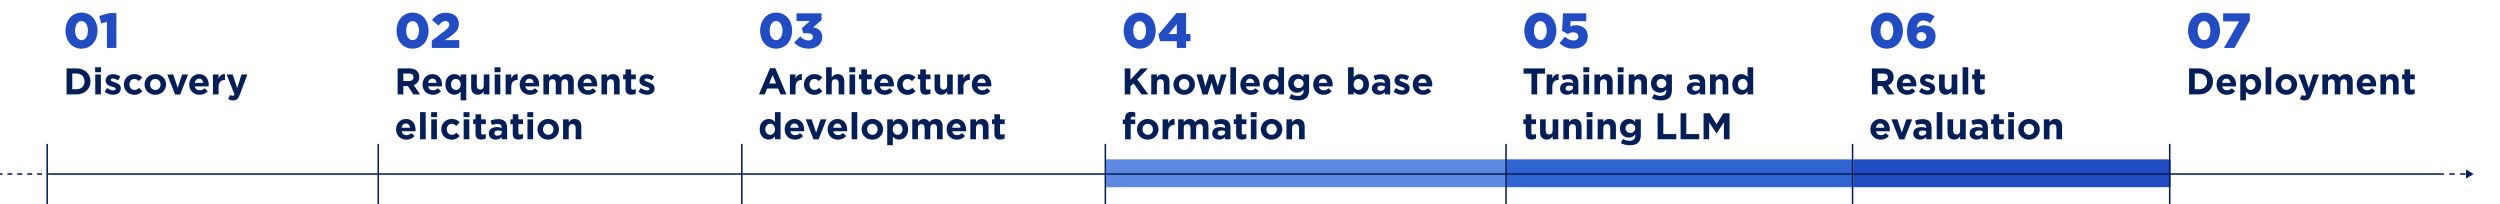 <svg width="1616" height="132" viewBox="0 0 1616 132" fill="none" xmlns="http://www.w3.org/2000/svg">
<rect x="715" y="103" width="259" height="18" fill="#5F8AE2"/>
<rect x="974" y="103" width="224" height="18" fill="#3165D1"/>
<rect x="1198" y="103" width="205" height="18" fill="#214CC2"/>
<path d="M266.648 31.448C260.28 31.448 256.312 26.2 256.312 19.864V19.8C256.312 13.464 260.344 8.152 266.712 8.152C273.08 8.152 277.048 13.4 277.048 19.736V19.8C277.048 26.136 273.048 31.448 266.648 31.448ZM266.712 25.944C269.208 25.944 270.808 23.416 270.808 19.864V19.8C270.808 16.216 269.144 13.624 266.648 13.624C264.184 13.624 262.552 16.152 262.552 19.736V19.8C262.552 23.384 264.216 25.944 266.712 25.944ZM279.118 31V26.328L287.503 19.928C289.583 18.296 290.415 17.24 290.415 15.896C290.415 14.456 289.423 13.592 287.887 13.592C286.383 13.592 285.199 14.488 283.439 16.504L279.247 13.016C281.647 9.912 284.047 8.216 288.367 8.216C293.263 8.216 296.623 11.128 296.623 15.352V15.416C296.623 19 294.767 20.856 291.439 23.256L287.599 25.944H296.847V31H279.118Z" fill="#214CC2"/>
<path d="M257.016 61V44.2H264.696C266.832 44.2 268.488 44.8 269.592 45.904C270.528 46.84 271.032 48.16 271.032 49.744V49.792C271.032 52.504 269.568 54.208 267.432 55L271.536 61H267.216L263.616 55.624H260.712V61H257.016ZM260.712 52.36H264.456C266.256 52.36 267.288 51.4 267.288 49.984V49.936C267.288 48.352 266.184 47.536 264.384 47.536H260.712V52.36ZM279.837 61.288C275.973 61.288 273.117 58.576 273.117 54.64V54.592C273.117 50.92 275.733 47.896 279.477 47.896C283.773 47.896 285.741 51.232 285.741 54.88C285.741 55.168 285.717 55.504 285.693 55.84H276.741C277.101 57.496 278.253 58.36 279.885 58.36C281.109 58.36 281.997 57.976 283.005 57.04L285.093 58.888C283.893 60.376 282.165 61.288 279.837 61.288ZM276.693 53.56H282.189C281.973 51.928 281.013 50.824 279.477 50.824C277.965 50.824 276.981 51.904 276.693 53.56ZM297.748 64.84V59.152C296.86 60.352 295.636 61.24 293.74 61.24C290.74 61.24 287.884 58.888 287.884 54.592V54.544C287.884 50.248 290.692 47.896 293.74 47.896C295.684 47.896 296.884 48.784 297.748 49.816V48.136H301.396V64.84H297.748ZM294.676 58.144C296.38 58.144 297.796 56.728 297.796 54.592V54.544C297.796 52.408 296.38 50.992 294.676 50.992C292.972 50.992 291.532 52.384 291.532 54.544V54.592C291.532 56.728 292.972 58.144 294.676 58.144ZM308.927 61.24C306.167 61.24 304.559 59.416 304.559 56.464V48.136H308.207V55.312C308.207 57.04 309.023 57.928 310.415 57.928C311.807 57.928 312.695 57.04 312.695 55.312V48.136H316.343V61H312.695V59.176C311.855 60.256 310.775 61.24 308.927 61.24ZM319.681 46.72V43.48H323.521V46.72H319.681ZM319.777 61V48.136H323.425V61H319.777ZM326.851 61V48.136H330.499V50.728C331.243 48.952 332.443 47.8 334.603 47.896V51.712H334.411C331.987 51.712 330.499 53.176 330.499 56.248V61H326.851ZM342.626 61.288C338.762 61.288 335.906 58.576 335.906 54.64V54.592C335.906 50.92 338.522 47.896 342.266 47.896C346.562 47.896 348.53 51.232 348.53 54.88C348.53 55.168 348.506 55.504 348.482 55.84H339.53C339.89 57.496 341.042 58.36 342.674 58.36C343.898 58.36 344.786 57.976 345.794 57.04L347.882 58.888C346.682 60.376 344.954 61.288 342.626 61.288ZM339.482 53.56H344.978C344.762 51.928 343.802 50.824 342.266 50.824C340.754 50.824 339.77 51.904 339.482 53.56ZM351.249 61V48.136H354.897V49.96C355.737 48.88 356.841 47.896 358.689 47.896C360.369 47.896 361.641 48.64 362.313 49.936C363.441 48.616 364.785 47.896 366.537 47.896C369.249 47.896 370.881 49.528 370.881 52.624V61H367.233V53.824C367.233 52.096 366.465 51.208 365.097 51.208C363.729 51.208 362.889 52.096 362.889 53.824V61H359.241V53.824C359.241 52.096 358.473 51.208 357.105 51.208C355.737 51.208 354.897 52.096 354.897 53.824V61H351.249ZM380.15 61.288C376.286 61.288 373.43 58.576 373.43 54.64V54.592C373.43 50.92 376.046 47.896 379.79 47.896C384.086 47.896 386.054 51.232 386.054 54.88C386.054 55.168 386.03 55.504 386.006 55.84H377.054C377.414 57.496 378.566 58.36 380.198 58.36C381.422 58.36 382.31 57.976 383.318 57.04L385.406 58.888C384.206 60.376 382.478 61.288 380.15 61.288ZM377.006 53.56H382.502C382.286 51.928 381.326 50.824 379.79 50.824C378.278 50.824 377.294 51.904 377.006 53.56ZM388.773 61V48.136H392.421V49.96C393.261 48.88 394.341 47.896 396.189 47.896C398.949 47.896 400.557 49.72 400.557 52.672V61H396.909V53.824C396.909 52.096 396.093 51.208 394.701 51.208C393.309 51.208 392.421 52.096 392.421 53.824V61H388.773ZM408.07 61.216C405.838 61.216 404.326 60.328 404.326 57.352V51.256H402.79V48.136H404.326V44.848H407.974V48.136H410.998V51.256H407.974V56.752C407.974 57.592 408.334 58 409.15 58C409.822 58 410.422 57.832 410.95 57.544V60.472C410.182 60.928 409.294 61.216 408.07 61.216ZM418.199 61.24C416.399 61.24 414.383 60.64 412.679 59.296L414.239 56.896C415.631 57.904 417.095 58.432 418.295 58.432C419.351 58.432 419.831 58.048 419.831 57.472V57.424C419.831 56.632 418.583 56.368 417.167 55.936C415.367 55.408 413.327 54.568 413.327 52.072V52.024C413.327 49.408 415.439 47.944 418.031 47.944C419.663 47.944 421.439 48.496 422.831 49.432L421.439 51.952C420.167 51.208 418.895 50.752 417.959 50.752C417.071 50.752 416.615 51.136 416.615 51.64V51.688C416.615 52.408 417.839 52.744 419.231 53.224C421.031 53.824 423.119 54.688 423.119 57.04V57.088C423.119 59.944 420.983 61.24 418.199 61.24ZM262.728 90.288C258.864 90.288 256.008 87.576 256.008 83.64V83.592C256.008 79.92 258.624 76.896 262.368 76.896C266.664 76.896 268.632 80.232 268.632 83.88C268.632 84.168 268.608 84.504 268.584 84.84H259.632C259.992 86.496 261.144 87.36 262.776 87.36C264 87.36 264.888 86.976 265.896 86.04L267.984 87.888C266.784 89.376 265.056 90.288 262.728 90.288ZM259.584 82.56H265.08C264.864 80.928 263.904 79.824 262.368 79.824C260.856 79.824 259.872 80.904 259.584 82.56ZM271.519 90V72.48H275.167V90H271.519ZM278.665 75.72V72.48H282.505V75.72H278.665ZM278.761 90V77.136H282.409V90H278.761ZM291.907 90.288C288.043 90.288 285.211 87.312 285.211 83.64V83.592C285.211 79.92 288.019 76.896 291.955 76.896C294.379 76.896 295.891 77.712 297.091 79.056L294.859 81.456C294.043 80.592 293.227 80.04 291.931 80.04C290.107 80.04 288.811 81.648 288.811 83.544V83.592C288.811 85.56 290.083 87.144 292.075 87.144C293.299 87.144 294.139 86.616 295.027 85.776L297.163 87.936C295.915 89.304 294.475 90.288 291.907 90.288ZM299.618 75.72V72.48H303.458V75.72H299.618ZM299.714 90V77.136H303.362V90H299.714ZM311.132 90.216C308.9 90.216 307.388 89.328 307.388 86.352V80.256H305.852V77.136H307.388V73.848H311.036V77.136H314.06V80.256H311.036V85.752C311.036 86.592 311.396 87 312.212 87C312.884 87 313.484 86.832 314.012 86.544V89.472C313.244 89.928 312.356 90.216 311.132 90.216ZM320.397 90.24C317.973 90.24 315.981 88.848 315.981 86.304V86.256C315.981 83.448 318.117 82.152 321.165 82.152C322.461 82.152 323.397 82.368 324.309 82.68V82.464C324.309 80.952 323.373 80.112 321.549 80.112C320.157 80.112 319.173 80.376 317.997 80.808L317.085 78.024C318.501 77.4 319.893 76.992 322.077 76.992C324.069 76.992 325.509 77.52 326.421 78.432C327.381 79.392 327.813 80.808 327.813 82.536V90H324.285V88.608C323.397 89.592 322.173 90.24 320.397 90.24ZM321.501 87.72C323.205 87.72 324.357 86.784 324.357 85.464V84.816C323.733 84.528 322.917 84.336 322.029 84.336C320.469 84.336 319.509 84.96 319.509 86.112V86.16C319.509 87.144 320.325 87.72 321.501 87.72ZM335.179 90.216C332.947 90.216 331.435 89.328 331.435 86.352V80.256H329.899V77.136H331.435V73.848H335.083V77.136H338.107V80.256H335.083V85.752C335.083 86.592 335.443 87 336.259 87C336.931 87 337.531 86.832 338.059 86.544V89.472C337.291 89.928 336.403 90.216 335.179 90.216ZM340.868 75.72V72.48H344.708V75.72H340.868ZM340.964 90V77.136H344.612V90H340.964ZM354.35 90.288C350.366 90.288 347.414 87.336 347.414 83.64V83.592C347.414 79.896 350.39 76.896 354.398 76.896C358.382 76.896 361.334 79.848 361.334 83.544V83.592C361.334 87.288 358.358 90.288 354.35 90.288ZM354.398 87.144C356.486 87.144 357.734 85.536 357.734 83.64V83.592C357.734 81.696 356.366 80.04 354.35 80.04C352.262 80.04 351.014 81.648 351.014 83.544V83.592C351.014 85.488 352.382 87.144 354.398 87.144ZM363.976 90V77.136H367.624V78.96C368.464 77.88 369.544 76.896 371.392 76.896C374.152 76.896 375.76 78.72 375.76 81.672V90H372.112V82.824C372.112 81.096 371.296 80.208 369.904 80.208C368.512 80.208 367.624 81.096 367.624 82.824V90H363.976Z" fill="#041F57"/>
<path d="M52.648 31.448C46.28 31.448 42.312 26.2 42.312 19.864V19.8C42.312 13.464 46.344 8.152 52.712 8.152C59.08 8.152 63.048 13.4 63.048 19.736V19.8C63.048 26.136 59.048 31.448 52.648 31.448ZM52.712 25.944C55.208 25.944 56.808 23.416 56.808 19.864V19.8C56.808 16.216 55.144 13.624 52.648 13.624C50.184 13.624 48.552 16.152 48.552 19.736V19.8C48.552 23.384 50.216 25.944 52.712 25.944ZM69.122 31V14.2L65.346 15.096L64.162 10.296L70.722 8.44H75.234V31H69.122Z" fill="#214CC2"/>
<path d="M43.016 61V44.2H49.568C54.848 44.2 58.496 47.824 58.496 52.552V52.6C58.496 57.328 54.848 61 49.568 61H43.016ZM49.568 47.536H46.712V57.664H49.568C52.592 57.664 54.632 55.624 54.632 52.648V52.6C54.632 49.624 52.592 47.536 49.568 47.536ZM61.477 46.72V43.48H65.317V46.72H61.477ZM61.573 61V48.136H65.221V61H61.573ZM73.16 61.24C71.36 61.24 69.344 60.64 67.64 59.296L69.2 56.896C70.592 57.904 72.056 58.432 73.256 58.432C74.312 58.432 74.792 58.048 74.792 57.472V57.424C74.792 56.632 73.544 56.368 72.128 55.936C70.328 55.408 68.288 54.568 68.288 52.072V52.024C68.288 49.408 70.4 47.944 72.992 47.944C74.624 47.944 76.4 48.496 77.792 49.432L76.4 51.952C75.128 51.208 73.856 50.752 72.92 50.752C72.032 50.752 71.576 51.136 71.576 51.64V51.688C71.576 52.408 72.8 52.744 74.192 53.224C75.992 53.824 78.08 54.688 78.08 57.04V57.088C78.08 59.944 75.944 61.24 73.16 61.24ZM86.766 61.288C82.903 61.288 80.07 58.312 80.07 54.64V54.592C80.07 50.92 82.879 47.896 86.814 47.896C89.239 47.896 90.751 48.712 91.951 50.056L89.719 52.456C88.903 51.592 88.087 51.04 86.79 51.04C84.966 51.04 83.671 52.648 83.671 54.544V54.592C83.671 56.56 84.942 58.144 86.934 58.144C88.159 58.144 88.999 57.616 89.886 56.776L92.022 58.936C90.775 60.304 89.335 61.288 86.766 61.288ZM100.366 61.288C96.382 61.288 93.43 58.336 93.43 54.64V54.592C93.43 50.896 96.406 47.896 100.414 47.896C104.398 47.896 107.35 50.848 107.35 54.544V54.592C107.35 58.288 104.374 61.288 100.366 61.288ZM100.414 58.144C102.502 58.144 103.75 56.536 103.75 54.64V54.592C103.75 52.696 102.382 51.04 100.366 51.04C98.278 51.04 97.03 52.648 97.03 54.544V54.592C97.03 56.488 98.398 58.144 100.414 58.144ZM113.177 61.096L108.113 48.136H111.977L114.857 56.752L117.761 48.136H121.553L116.489 61.096H113.177ZM129.025 61.288C125.161 61.288 122.305 58.576 122.305 54.64V54.592C122.305 50.92 124.921 47.896 128.665 47.896C132.961 47.896 134.929 51.232 134.929 54.88C134.929 55.168 134.905 55.504 134.881 55.84H125.929C126.289 57.496 127.441 58.36 129.073 58.36C130.297 58.36 131.185 57.976 132.193 57.04L134.281 58.888C133.081 60.376 131.353 61.288 129.025 61.288ZM125.881 53.56H131.377C131.161 51.928 130.201 50.824 128.665 50.824C127.153 50.824 126.169 51.904 125.881 53.56ZM137.648 61V48.136H141.296V50.728C142.04 48.952 143.24 47.8 145.4 47.896V51.712H145.208C142.784 51.712 141.296 53.176 141.296 56.248V61H137.648ZM153.319 56.896L156.127 48.136H159.919L154.975 61.312C153.991 63.928 152.935 64.912 150.751 64.912C149.431 64.912 148.447 64.576 147.511 64.024L148.735 61.384C149.215 61.672 149.815 61.888 150.295 61.888C150.919 61.888 151.255 61.696 151.567 61.048L146.527 48.136H150.391L153.319 56.896Z" fill="#041F57"/>
<path d="M736.648 31.448C730.28 31.448 726.312 26.2 726.312 19.864V19.8C726.312 13.464 730.344 8.152 736.712 8.152C743.08 8.152 747.048 13.4 747.048 19.736V19.8C747.048 26.136 743.048 31.448 736.648 31.448ZM736.712 25.944C739.208 25.944 740.808 23.416 740.808 19.864V19.8C740.808 16.216 739.144 13.624 736.648 13.624C734.184 13.624 732.552 16.152 732.552 19.736V19.8C732.552 23.384 734.216 25.944 736.712 25.944ZM760.695 31V26.648H749.815L748.823 22.264L760.439 8.44H766.679V22.008H769.527V26.648H766.679V31H760.695ZM755.319 22.04H760.695V15.576L755.319 22.04Z" fill="#214CC2"/>
<path d="M727.016 61V44.2H730.712V51.544L737.48 44.2H742.016L735.152 51.328L742.304 61H737.864L732.656 53.848L730.712 55.864V61H727.016ZM744.163 61V48.136H747.811V49.96C748.651 48.88 749.731 47.896 751.579 47.896C754.339 47.896 755.947 49.72 755.947 52.672V61H752.299V53.824C752.299 52.096 751.483 51.208 750.091 51.208C748.699 51.208 747.811 52.096 747.811 53.824V61H744.163ZM765.428 61.288C761.444 61.288 758.492 58.336 758.492 54.64V54.592C758.492 50.896 761.468 47.896 765.476 47.896C769.46 47.896 772.412 50.848 772.412 54.544V54.592C772.412 58.288 769.436 61.288 765.428 61.288ZM765.476 58.144C767.564 58.144 768.812 56.536 768.812 54.64V54.592C768.812 52.696 767.444 51.04 765.428 51.04C763.34 51.04 762.092 52.648 762.092 54.544V54.592C762.092 56.488 763.46 58.144 765.476 58.144ZM777.349 61.096L773.389 48.136H777.085L779.148 55.936L781.573 48.088H784.717L787.165 55.96L789.277 48.136H792.901L788.893 61.096H785.605L783.133 53.2L780.613 61.096H777.349ZM795.284 61V43.48H798.932V61H795.284ZM808.455 61.288C804.591 61.288 801.735 58.576 801.735 54.64V54.592C801.735 50.92 804.351 47.896 808.095 47.896C812.391 47.896 814.359 51.232 814.359 54.88C814.359 55.168 814.335 55.504 814.311 55.84H805.359C805.719 57.496 806.871 58.36 808.503 58.36C809.727 58.36 810.615 57.976 811.623 57.04L813.711 58.888C812.511 60.376 810.783 61.288 808.455 61.288ZM805.311 53.56H810.807C810.591 51.928 809.631 50.824 808.095 50.824C806.583 50.824 805.599 51.904 805.311 53.56ZM822.357 61.24C819.357 61.24 816.501 58.888 816.501 54.592V54.544C816.501 50.248 819.309 47.896 822.357 47.896C824.301 47.896 825.501 48.784 826.365 49.816V43.48H830.013V61H826.365V59.152C825.477 60.352 824.253 61.24 822.357 61.24ZM823.293 58.144C824.997 58.144 826.413 56.728 826.413 54.592V54.544C826.413 52.408 824.997 50.992 823.293 50.992C821.589 50.992 820.149 52.384 820.149 54.544V54.592C820.149 56.728 821.589 58.144 823.293 58.144ZM839.033 64.888C836.945 64.888 834.977 64.408 833.345 63.544L834.593 60.808C835.913 61.552 837.233 61.984 838.937 61.984C841.433 61.984 842.609 60.784 842.609 58.48V57.856C841.529 59.152 840.353 59.944 838.409 59.944C835.409 59.944 832.697 57.76 832.697 53.944V53.896C832.697 50.056 835.457 47.896 838.409 47.896C840.401 47.896 841.577 48.736 842.561 49.816V48.136H846.209V58.096C846.209 60.4 845.657 62.08 844.577 63.16C843.377 64.36 841.529 64.888 839.033 64.888ZM839.465 56.92C841.241 56.92 842.609 55.696 842.609 53.944V53.896C842.609 52.144 841.241 50.92 839.465 50.92C837.689 50.92 836.345 52.144 836.345 53.896V53.944C836.345 55.72 837.689 56.92 839.465 56.92ZM855.564 61.288C851.7 61.288 848.844 58.576 848.844 54.64V54.592C848.844 50.92 851.46 47.896 855.204 47.896C859.5 47.896 861.468 51.232 861.468 54.88C861.468 55.168 861.444 55.504 861.42 55.84H852.468C852.828 57.496 853.98 58.36 855.612 58.36C856.836 58.36 857.724 57.976 858.732 57.04L860.82 58.888C859.62 60.376 857.892 61.288 855.564 61.288ZM852.42 53.56H857.916C857.7 51.928 856.74 50.824 855.204 50.824C853.692 50.824 852.708 51.904 852.42 53.56ZM879.038 61.24C877.094 61.24 875.894 60.352 875.03 59.32V61H871.382V43.48H875.03V49.984C875.918 48.784 877.142 47.896 879.038 47.896C882.038 47.896 884.894 50.248 884.894 54.544V54.592C884.894 58.888 882.086 61.24 879.038 61.24ZM878.102 58.144C879.806 58.144 881.246 56.752 881.246 54.592V54.544C881.246 52.408 879.806 50.992 878.102 50.992C876.398 50.992 874.982 52.408 874.982 54.544V54.592C874.982 56.728 876.398 58.144 878.102 58.144ZM891.225 61.24C888.801 61.24 886.809 59.848 886.809 57.304V57.256C886.809 54.448 888.945 53.152 891.993 53.152C893.289 53.152 894.225 53.368 895.137 53.68V53.464C895.137 51.952 894.201 51.112 892.377 51.112C890.985 51.112 890.001 51.376 888.825 51.808L887.913 49.024C889.329 48.4 890.721 47.992 892.905 47.992C894.897 47.992 896.337 48.52 897.249 49.432C898.209 50.392 898.641 51.808 898.641 53.536V61H895.113V59.608C894.225 60.592 893.001 61.24 891.225 61.24ZM892.329 58.72C894.033 58.72 895.185 57.784 895.185 56.464V55.816C894.561 55.528 893.745 55.336 892.857 55.336C891.297 55.336 890.337 55.96 890.337 57.112V57.16C890.337 58.144 891.153 58.72 892.329 58.72ZM906.292 61.24C904.492 61.24 902.476 60.64 900.772 59.296L902.332 56.896C903.724 57.904 905.188 58.432 906.388 58.432C907.444 58.432 907.924 58.048 907.924 57.472V57.424C907.924 56.632 906.676 56.368 905.26 55.936C903.46 55.408 901.42 54.568 901.42 52.072V52.024C901.42 49.408 903.532 47.944 906.124 47.944C907.756 47.944 909.532 48.496 910.924 49.432L909.532 51.952C908.26 51.208 906.988 50.752 906.052 50.752C905.164 50.752 904.708 51.136 904.708 51.64V51.688C904.708 52.408 905.932 52.744 907.324 53.224C909.124 53.824 911.212 54.688 911.212 57.04V57.088C911.212 59.944 909.076 61.24 906.292 61.24ZM919.923 61.288C916.059 61.288 913.203 58.576 913.203 54.64V54.592C913.203 50.92 915.819 47.896 919.563 47.896C923.859 47.896 925.827 51.232 925.827 54.88C925.827 55.168 925.803 55.504 925.779 55.84H916.827C917.187 57.496 918.339 58.36 919.971 58.36C921.195 58.36 922.083 57.976 923.091 57.04L925.179 58.888C923.979 60.376 922.251 61.288 919.923 61.288ZM916.779 53.56H922.275C922.059 51.928 921.099 50.824 919.563 50.824C918.051 50.824 917.067 51.904 916.779 53.56ZM727.256 90V80.256H725.744V77.256H727.256V76.44C727.256 75.024 727.616 73.992 728.288 73.32C728.96 72.648 729.944 72.312 731.24 72.312C732.392 72.312 733.16 72.456 733.832 72.672V75.696C733.304 75.504 732.8 75.384 732.176 75.384C731.336 75.384 730.856 75.816 730.856 76.776V77.28H733.808V80.256H730.904V90H727.256ZM741.874 90.288C737.89 90.288 734.938 87.336 734.938 83.64V83.592C734.938 79.896 737.914 76.896 741.922 76.896C745.906 76.896 748.858 79.848 748.858 83.544V83.592C748.858 87.288 745.882 90.288 741.874 90.288ZM741.922 87.144C744.01 87.144 745.258 85.536 745.258 83.64V83.592C745.258 81.696 743.89 80.04 741.874 80.04C739.786 80.04 738.538 81.648 738.538 83.544V83.592C738.538 85.488 739.906 87.144 741.922 87.144ZM751.499 90V77.136H755.147V79.728C755.891 77.952 757.091 76.8 759.251 76.896V80.712H759.059C756.635 80.712 755.147 82.176 755.147 85.248V90H751.499ZM761.53 90V77.136H765.178V78.96C766.018 77.88 767.122 76.896 768.97 76.896C770.65 76.896 771.922 77.64 772.594 78.936C773.722 77.616 775.066 76.896 776.818 76.896C779.53 76.896 781.162 78.528 781.162 81.624V90H777.514V82.824C777.514 81.096 776.746 80.208 775.378 80.208C774.01 80.208 773.17 81.096 773.17 82.824V90H769.522V82.824C769.522 81.096 768.754 80.208 767.386 80.208C766.018 80.208 765.178 81.096 765.178 82.824V90H761.53ZM787.983 90.24C785.559 90.24 783.567 88.848 783.567 86.304V86.256C783.567 83.448 785.703 82.152 788.751 82.152C790.047 82.152 790.983 82.368 791.895 82.68V82.464C791.895 80.952 790.959 80.112 789.135 80.112C787.743 80.112 786.759 80.376 785.583 80.808L784.671 78.024C786.087 77.4 787.479 76.992 789.663 76.992C791.655 76.992 793.095 77.52 794.007 78.432C794.967 79.392 795.399 80.808 795.399 82.536V90H791.871V88.608C790.983 89.592 789.759 90.24 787.983 90.24ZM789.087 87.72C790.791 87.72 791.943 86.784 791.943 85.464V84.816C791.319 84.528 790.503 84.336 789.615 84.336C788.055 84.336 787.095 84.96 787.095 86.112V86.16C787.095 87.144 787.911 87.72 789.087 87.72ZM802.765 90.216C800.533 90.216 799.021 89.328 799.021 86.352V80.256H797.485V77.136H799.021V73.848H802.669V77.136H805.693V80.256H802.669V85.752C802.669 86.592 803.029 87 803.845 87C804.517 87 805.117 86.832 805.645 86.544V89.472C804.877 89.928 803.989 90.216 802.765 90.216ZM808.454 75.72V72.48H812.294V75.72H808.454ZM808.55 90V77.136H812.198V90H808.55ZM821.936 90.288C817.952 90.288 815 87.336 815 83.64V83.592C815 79.896 817.976 76.896 821.984 76.896C825.968 76.896 828.92 79.848 828.92 83.544V83.592C828.92 87.288 825.944 90.288 821.936 90.288ZM821.984 87.144C824.072 87.144 825.32 85.536 825.32 83.64V83.592C825.32 81.696 823.952 80.04 821.936 80.04C819.848 80.04 818.6 81.648 818.6 83.544V83.592C818.6 85.488 819.968 87.144 821.984 87.144ZM831.562 90V77.136H835.21V78.96C836.05 77.88 837.13 76.896 838.978 76.896C841.738 76.896 843.346 78.72 843.346 81.672V90H839.698V82.824C839.698 81.096 838.882 80.208 837.49 80.208C836.098 80.208 835.21 81.096 835.21 82.824V90H831.562Z" fill="#041F57"/>
<path d="M995.648 31.448C989.28 31.448 985.312 26.2 985.312 19.864V19.8C985.312 13.464 989.344 8.152 995.712 8.152C1002.08 8.152 1006.05 13.4 1006.05 19.736V19.8C1006.05 26.136 1002.05 31.448 995.648 31.448ZM995.712 25.944C998.208 25.944 999.808 23.416 999.808 19.864V19.8C999.808 16.216 998.144 13.624 995.648 13.624C993.184 13.624 991.552 16.152 991.552 19.736V19.8C991.552 23.384 993.216 25.944 995.712 25.944ZM1017.07 31.448C1013.1 31.448 1010.35 30.072 1008.02 27.896L1011.57 23.736C1013.36 25.272 1015.09 26.168 1017.01 26.168C1019.06 26.168 1020.27 25.144 1020.27 23.544V23.48C1020.27 21.848 1018.93 20.888 1016.98 20.888C1015.6 20.888 1014.45 21.368 1013.39 22.008L1009.71 19.928L1010.35 8.6H1025.33V13.72H1015.25L1015.06 17.112C1016.08 16.632 1017.14 16.312 1018.64 16.312C1022.67 16.312 1026.32 18.552 1026.32 23.416V23.48C1026.32 28.44 1022.51 31.448 1017.07 31.448Z" fill="#214CC2"/>
<path d="M989.928 61V47.608H984.816V44.2H998.736V47.608H993.624V61H989.928ZM999.765 61V48.136H1003.41V50.728C1004.16 48.952 1005.36 47.8 1007.52 47.896V51.712H1007.32C1004.9 51.712 1003.41 53.176 1003.41 56.248V61H999.765ZM1012.83 61.24C1010.41 61.24 1008.42 59.848 1008.42 57.304V57.256C1008.42 54.448 1010.55 53.152 1013.6 53.152C1014.9 53.152 1015.83 53.368 1016.75 53.68V53.464C1016.75 51.952 1015.81 51.112 1013.99 51.112C1012.59 51.112 1011.61 51.376 1010.43 51.808L1009.52 49.024C1010.94 48.4 1012.33 47.992 1014.51 47.992C1016.51 47.992 1017.95 48.52 1018.86 49.432C1019.82 50.392 1020.25 51.808 1020.25 53.536V61H1016.72V59.608C1015.83 60.592 1014.61 61.24 1012.83 61.24ZM1013.94 58.72C1015.64 58.72 1016.79 57.784 1016.79 56.464V55.816C1016.17 55.528 1015.35 55.336 1014.47 55.336C1012.91 55.336 1011.95 55.96 1011.95 57.112V57.16C1011.95 58.144 1012.76 58.72 1013.94 58.72ZM1023.46 46.72V43.48H1027.3V46.72H1023.46ZM1023.56 61V48.136H1027.21V61H1023.56ZM1030.63 61V48.136H1034.28V49.96C1035.12 48.88 1036.2 47.896 1038.05 47.896C1040.81 47.896 1042.42 49.72 1042.42 52.672V61H1038.77V53.824C1038.77 52.096 1037.95 51.208 1036.56 51.208C1035.17 51.208 1034.28 52.096 1034.28 53.824V61H1030.63ZM1045.66 46.72V43.48H1049.5V46.72H1045.66ZM1045.75 61V48.136H1049.4V61H1045.75ZM1052.83 61V48.136H1056.48V49.96C1057.32 48.88 1058.4 47.896 1060.24 47.896C1063 47.896 1064.61 49.72 1064.61 52.672V61H1060.96V53.824C1060.96 52.096 1060.15 51.208 1058.76 51.208C1057.36 51.208 1056.48 52.096 1056.48 53.824V61H1052.83ZM1073.54 64.888C1071.45 64.888 1069.48 64.408 1067.85 63.544L1069.1 60.808C1070.42 61.552 1071.74 61.984 1073.44 61.984C1075.94 61.984 1077.12 60.784 1077.12 58.48V57.856C1076.04 59.152 1074.86 59.944 1072.92 59.944C1069.92 59.944 1067.2 57.76 1067.2 53.944V53.896C1067.2 50.056 1069.96 47.896 1072.92 47.896C1074.91 47.896 1076.08 48.736 1077.07 49.816V48.136H1080.72V58.096C1080.72 60.4 1080.16 62.08 1079.08 63.16C1077.88 64.36 1076.04 64.888 1073.54 64.888ZM1073.97 56.92C1075.75 56.92 1077.12 55.696 1077.12 53.944V53.896C1077.12 52.144 1075.75 50.92 1073.97 50.92C1072.2 50.92 1070.85 52.144 1070.85 53.896V53.944C1070.85 55.72 1072.2 56.92 1073.97 56.92ZM1094.82 61.24C1092.4 61.24 1090.4 59.848 1090.4 57.304V57.256C1090.4 54.448 1092.54 53.152 1095.59 53.152C1096.88 53.152 1097.82 53.368 1098.73 53.68V53.464C1098.73 51.952 1097.8 51.112 1095.97 51.112C1094.58 51.112 1093.6 51.376 1092.42 51.808L1091.51 49.024C1092.92 48.4 1094.32 47.992 1096.5 47.992C1098.49 47.992 1099.93 48.52 1100.84 49.432C1101.8 50.392 1102.24 51.808 1102.24 53.536V61H1098.71V59.608C1097.82 60.592 1096.6 61.24 1094.82 61.24ZM1095.92 58.72C1097.63 58.72 1098.78 57.784 1098.78 56.464V55.816C1098.16 55.528 1097.34 55.336 1096.45 55.336C1094.89 55.336 1093.93 55.96 1093.93 57.112V57.16C1093.93 58.144 1094.75 58.72 1095.92 58.72ZM1105.37 61V48.136H1109.02V49.96C1109.86 48.88 1110.94 47.896 1112.79 47.896C1115.55 47.896 1117.16 49.72 1117.16 52.672V61H1113.51V53.824C1113.51 52.096 1112.69 51.208 1111.3 51.208C1109.91 51.208 1109.02 52.096 1109.02 53.824V61H1105.37ZM1125.61 61.24C1122.61 61.24 1119.75 58.888 1119.75 54.592V54.544C1119.75 50.248 1122.56 47.896 1125.61 47.896C1127.55 47.896 1128.75 48.784 1129.62 49.816V43.48H1133.26V61H1129.62V59.152C1128.73 60.352 1127.5 61.24 1125.61 61.24ZM1126.54 58.144C1128.25 58.144 1129.66 56.728 1129.66 54.592V54.544C1129.66 52.408 1128.25 50.992 1126.54 50.992C1124.84 50.992 1123.4 52.384 1123.4 54.544V54.592C1123.4 56.728 1124.84 58.144 1126.54 58.144ZM989.976 90.216C987.744 90.216 986.232 89.328 986.232 86.352V80.256H984.696V77.136H986.232V73.848H989.88V77.136H992.904V80.256H989.88V85.752C989.88 86.592 990.24 87 991.056 87C991.728 87 992.328 86.832 992.856 86.544V89.472C992.088 89.928 991.2 90.216 989.976 90.216ZM999.865 90.24C997.105 90.24 995.497 88.416 995.497 85.464V77.136H999.145V84.312C999.145 86.04 999.961 86.928 1001.35 86.928C1002.74 86.928 1003.63 86.04 1003.63 84.312V77.136H1007.28V90H1003.63V88.176C1002.79 89.256 1001.71 90.24 999.865 90.24ZM1010.55 90V77.136H1014.19V78.96C1015.03 77.88 1016.11 76.896 1017.96 76.896C1020.72 76.896 1022.33 78.72 1022.33 81.672V90H1018.68V82.824C1018.68 81.096 1017.87 80.208 1016.47 80.208C1015.08 80.208 1014.19 81.096 1014.19 82.824V90H1010.55ZM1025.57 75.72V72.48H1029.41V75.72H1025.57ZM1025.67 90V77.136H1029.32V90H1025.67ZM1032.74 90V77.136H1036.39V78.96C1037.23 77.88 1038.31 76.896 1040.16 76.896C1042.92 76.896 1044.53 78.72 1044.53 81.672V90H1040.88V82.824C1040.88 81.096 1040.06 80.208 1038.67 80.208C1037.28 80.208 1036.39 81.096 1036.39 82.824V90H1032.74ZM1053.45 93.888C1051.37 93.888 1049.4 93.408 1047.77 92.544L1049.01 89.808C1050.33 90.552 1051.65 90.984 1053.36 90.984C1055.85 90.984 1057.03 89.784 1057.03 87.48V86.856C1055.95 88.152 1054.77 88.944 1052.83 88.944C1049.83 88.944 1047.12 86.76 1047.12 82.944V82.896C1047.12 79.056 1049.88 76.896 1052.83 76.896C1054.82 76.896 1056 77.736 1056.98 78.816V77.136H1060.63V87.096C1060.63 89.4 1060.08 91.08 1059 92.16C1057.8 93.36 1055.95 93.888 1053.45 93.888ZM1053.89 85.92C1055.66 85.92 1057.03 84.696 1057.03 82.944V82.896C1057.03 81.144 1055.66 79.92 1053.89 79.92C1052.11 79.92 1050.77 81.144 1050.77 82.896V82.944C1050.77 84.72 1052.11 85.92 1053.89 85.92ZM1071.47 90V73.2H1075.17V86.64H1083.54V90H1071.47ZM1086.33 90V73.2H1090.02V86.64H1098.4V90H1086.33ZM1101.19 90V73.2H1105.17L1109.59 80.304L1114 73.2H1117.99V90H1114.32V79.032L1109.59 86.208H1109.49L1104.81 79.104V90H1101.19Z" fill="#041F57"/>
<path d="M1219.65 31.448C1213.28 31.448 1209.31 26.2 1209.31 19.864V19.8C1209.31 13.464 1213.34 8.152 1219.71 8.152C1226.08 8.152 1230.05 13.4 1230.05 19.736V19.8C1230.05 26.136 1226.05 31.448 1219.65 31.448ZM1219.71 25.944C1222.21 25.944 1223.81 23.416 1223.81 19.864V19.8C1223.81 16.216 1222.14 13.624 1219.65 13.624C1217.18 13.624 1215.55 16.152 1215.55 19.736V19.8C1215.55 23.384 1217.22 25.944 1219.71 25.944ZM1242.29 31.448C1239.12 31.448 1237.07 30.488 1235.44 28.888C1233.78 27.224 1232.69 24.696 1232.69 20.504V20.44C1232.69 13.464 1236.08 8.152 1243.09 8.152C1246.22 8.152 1248.4 9.016 1250.54 10.616L1247.63 14.968C1246.26 13.944 1244.98 13.272 1243.18 13.272C1239.95 13.272 1239.12 16.28 1238.96 18.072C1240.4 16.952 1241.87 16.344 1243.79 16.344C1247.73 16.344 1251.18 18.84 1251.18 23.32V23.384C1251.18 28.376 1247.18 31.448 1242.29 31.448ZM1242.03 26.616C1243.98 26.616 1245.17 25.368 1245.17 23.736V23.672C1245.17 22.04 1243.92 20.792 1241.97 20.792C1240.02 20.792 1238.86 22.008 1238.86 23.64V23.704C1238.86 25.336 1240.08 26.616 1242.03 26.616Z" fill="#214CC2"/>
<path d="M1210.02 61V44.2H1217.7C1219.83 44.2 1221.49 44.8 1222.59 45.904C1223.53 46.84 1224.03 48.16 1224.03 49.744V49.792C1224.03 52.504 1222.57 54.208 1220.43 55L1224.54 61H1220.22L1216.62 55.624H1213.71V61H1210.02ZM1213.71 52.36H1217.46C1219.26 52.36 1220.29 51.4 1220.29 49.984V49.936C1220.29 48.352 1219.18 47.536 1217.38 47.536H1213.71V52.36ZM1232.84 61.288C1228.97 61.288 1226.12 58.576 1226.12 54.64V54.592C1226.12 50.92 1228.73 47.896 1232.48 47.896C1236.77 47.896 1238.74 51.232 1238.74 54.88C1238.74 55.168 1238.72 55.504 1238.69 55.84H1229.74C1230.1 57.496 1231.25 58.36 1232.89 58.36C1234.11 58.36 1235 57.976 1236.01 57.04L1238.09 58.888C1236.89 60.376 1235.17 61.288 1232.84 61.288ZM1229.69 53.56H1235.19C1234.97 51.928 1234.01 50.824 1232.48 50.824C1230.97 50.824 1229.98 51.904 1229.69 53.56ZM1245.97 61.24C1244.17 61.24 1242.16 60.64 1240.45 59.296L1242.01 56.896C1243.4 57.904 1244.87 58.432 1246.07 58.432C1247.12 58.432 1247.6 58.048 1247.6 57.472V57.424C1247.6 56.632 1246.36 56.368 1244.94 55.936C1243.14 55.408 1241.1 54.568 1241.1 52.072V52.024C1241.1 49.408 1243.21 47.944 1245.8 47.944C1247.44 47.944 1249.21 48.496 1250.6 49.432L1249.21 51.952C1247.94 51.208 1246.67 50.752 1245.73 50.752C1244.84 50.752 1244.39 51.136 1244.39 51.64V51.688C1244.39 52.408 1245.61 52.744 1247 53.224C1248.8 53.824 1250.89 54.688 1250.89 57.04V57.088C1250.89 59.944 1248.76 61.24 1245.97 61.24ZM1257.78 61.24C1255.02 61.24 1253.41 59.416 1253.41 56.464V48.136H1257.06V55.312C1257.06 57.04 1257.88 57.928 1259.27 57.928C1260.66 57.928 1261.55 57.04 1261.55 55.312V48.136H1265.2V61H1261.55V59.176C1260.71 60.256 1259.63 61.24 1257.78 61.24ZM1268.63 61V43.48H1272.28V61H1268.63ZM1280.05 61.216C1277.81 61.216 1276.3 60.328 1276.3 57.352V51.256H1274.77V48.136H1276.3V44.848H1279.95V48.136H1282.97V51.256H1279.95V56.752C1279.95 57.592 1280.31 58 1281.13 58C1281.8 58 1282.4 57.832 1282.93 57.544V60.472C1282.16 60.928 1281.27 61.216 1280.05 61.216ZM1215.73 90.288C1211.86 90.288 1209.01 87.576 1209.01 83.64V83.592C1209.01 79.92 1211.62 76.896 1215.37 76.896C1219.66 76.896 1221.63 80.232 1221.63 83.88C1221.63 84.168 1221.61 84.504 1221.58 84.84H1212.63C1212.99 86.496 1214.14 87.36 1215.78 87.36C1217 87.36 1217.89 86.976 1218.9 86.04L1220.98 87.888C1219.78 89.376 1218.06 90.288 1215.73 90.288ZM1212.58 82.56H1218.08C1217.86 80.928 1216.9 79.824 1215.37 79.824C1213.86 79.824 1212.87 80.904 1212.58 82.56ZM1227.65 90.096L1222.59 77.136H1226.45L1229.33 85.752L1232.24 77.136H1236.03L1230.97 90.096H1227.65ZM1241.17 90.24C1238.75 90.24 1236.75 88.848 1236.75 86.304V86.256C1236.75 83.448 1238.89 82.152 1241.94 82.152C1243.23 82.152 1244.17 82.368 1245.08 82.68V82.464C1245.08 80.952 1244.15 80.112 1242.32 80.112C1240.93 80.112 1239.95 80.376 1238.77 80.808L1237.86 78.024C1239.27 77.4 1240.67 76.992 1242.85 76.992C1244.84 76.992 1246.28 77.52 1247.19 78.432C1248.15 79.392 1248.59 80.808 1248.59 82.536V90H1245.06V88.608C1244.17 89.592 1242.95 90.24 1241.17 90.24ZM1242.27 87.72C1243.98 87.72 1245.13 86.784 1245.13 85.464V84.816C1244.51 84.528 1243.69 84.336 1242.8 84.336C1241.24 84.336 1240.28 84.96 1240.28 86.112V86.16C1240.28 87.144 1241.1 87.72 1242.27 87.72ZM1251.89 90V72.48H1255.54V90H1251.89ZM1263.24 90.24C1260.48 90.24 1258.87 88.416 1258.87 85.464V77.136H1262.52V84.312C1262.52 86.04 1263.34 86.928 1264.73 86.928C1266.12 86.928 1267.01 86.04 1267.01 84.312V77.136H1270.66V90H1267.01V88.176C1266.17 89.256 1265.09 90.24 1263.24 90.24ZM1277.57 90.24C1275.15 90.24 1273.15 88.848 1273.15 86.304V86.256C1273.15 83.448 1275.29 82.152 1278.34 82.152C1279.63 82.152 1280.57 82.368 1281.48 82.68V82.464C1281.48 80.952 1280.55 80.112 1278.72 80.112C1277.33 80.112 1276.35 80.376 1275.17 80.808L1274.26 78.024C1275.67 77.4 1277.07 76.992 1279.25 76.992C1281.24 76.992 1282.68 77.52 1283.59 78.432C1284.55 79.392 1284.99 80.808 1284.99 82.536V90H1281.46V88.608C1280.57 89.592 1279.35 90.24 1277.57 90.24ZM1278.67 87.72C1280.38 87.72 1281.53 86.784 1281.53 85.464V84.816C1280.91 84.528 1280.09 84.336 1279.2 84.336C1277.64 84.336 1276.68 84.96 1276.68 86.112V86.16C1276.68 87.144 1277.5 87.72 1278.67 87.72ZM1292.35 90.216C1290.12 90.216 1288.61 89.328 1288.61 86.352V80.256H1287.07V77.136H1288.61V73.848H1292.26V77.136H1295.28V80.256H1292.26V85.752C1292.26 86.592 1292.62 87 1293.43 87C1294.1 87 1294.7 86.832 1295.23 86.544V89.472C1294.46 89.928 1293.58 90.216 1292.35 90.216ZM1298.04 75.72V72.48H1301.88V75.72H1298.04ZM1298.14 90V77.136H1301.78V90H1298.14ZM1311.52 90.288C1307.54 90.288 1304.59 87.336 1304.59 83.64V83.592C1304.59 79.896 1307.56 76.896 1311.57 76.896C1315.55 76.896 1318.51 79.848 1318.51 83.544V83.592C1318.51 87.288 1315.53 90.288 1311.52 90.288ZM1311.57 87.144C1313.66 87.144 1314.91 85.536 1314.91 83.64V83.592C1314.91 81.696 1313.54 80.04 1311.52 80.04C1309.43 80.04 1308.19 81.648 1308.19 83.544V83.592C1308.19 85.488 1309.55 87.144 1311.57 87.144ZM1321.15 90V77.136H1324.8V78.96C1325.64 77.88 1326.72 76.896 1328.56 76.896C1331.32 76.896 1332.93 78.72 1332.93 81.672V90H1329.28V82.824C1329.28 81.096 1328.47 80.208 1327.08 80.208C1325.68 80.208 1324.8 81.096 1324.8 82.824V90H1321.15Z" fill="#041F57"/>
<path d="M1424.65 31.448C1418.28 31.448 1414.31 26.2 1414.31 19.864V19.8C1414.31 13.464 1418.34 8.152 1424.71 8.152C1431.08 8.152 1435.05 13.4 1435.05 19.736V19.8C1435.05 26.136 1431.05 31.448 1424.65 31.448ZM1424.71 25.944C1427.21 25.944 1428.81 23.416 1428.81 19.864V19.8C1428.81 16.216 1427.14 13.624 1424.65 13.624C1422.18 13.624 1420.55 16.152 1420.55 19.736V19.8C1420.55 23.384 1422.22 25.944 1424.71 25.944ZM1437.55 31L1447.4 13.816H1437.03V8.6H1454.28V13.272L1444.39 31H1437.55Z" fill="#214CC2"/>
<path d="M1415.02 61V44.2H1421.57C1426.85 44.2 1430.5 47.824 1430.5 52.552V52.6C1430.5 57.328 1426.85 61 1421.57 61H1415.02ZM1421.57 47.536H1418.71V57.664H1421.57C1424.59 57.664 1426.63 55.624 1426.63 52.648V52.6C1426.63 49.624 1424.59 47.536 1421.57 47.536ZM1439.5 61.288C1435.64 61.288 1432.78 58.576 1432.78 54.64V54.592C1432.78 50.92 1435.4 47.896 1439.14 47.896C1443.44 47.896 1445.41 51.232 1445.41 54.88C1445.41 55.168 1445.38 55.504 1445.36 55.84H1436.41C1436.77 57.496 1437.92 58.36 1439.55 58.36C1440.77 58.36 1441.66 57.976 1442.67 57.04L1444.76 58.888C1443.56 60.376 1441.83 61.288 1439.5 61.288ZM1436.36 53.56H1441.85C1441.64 51.928 1440.68 50.824 1439.14 50.824C1437.63 50.824 1436.65 51.904 1436.36 53.56ZM1448.12 64.84V48.136H1451.77V49.984C1452.66 48.784 1453.88 47.896 1455.78 47.896C1458.78 47.896 1461.64 50.248 1461.64 54.544V54.592C1461.64 58.888 1458.83 61.24 1455.78 61.24C1453.84 61.24 1452.64 60.352 1451.77 59.32V64.84H1448.12ZM1454.84 58.144C1456.55 58.144 1457.99 56.752 1457.99 54.592V54.544C1457.99 52.408 1456.55 50.992 1454.84 50.992C1453.14 50.992 1451.72 52.408 1451.72 54.544V54.592C1451.72 56.728 1453.14 58.144 1454.84 58.144ZM1464.49 61V43.48H1468.14V61H1464.49ZM1477.87 61.288C1473.89 61.288 1470.94 58.336 1470.94 54.64V54.592C1470.94 50.896 1473.91 47.896 1477.92 47.896C1481.91 47.896 1484.86 50.848 1484.86 54.544V54.592C1484.86 58.288 1481.88 61.288 1477.87 61.288ZM1477.92 58.144C1480.01 58.144 1481.26 56.536 1481.26 54.64V54.592C1481.26 52.696 1479.89 51.04 1477.87 51.04C1475.79 51.04 1474.54 52.648 1474.54 54.544V54.592C1474.54 56.488 1475.91 58.144 1477.92 58.144ZM1492.41 56.896L1495.22 48.136H1499.01L1494.07 61.312C1493.08 63.928 1492.03 64.912 1489.84 64.912C1488.52 64.912 1487.54 64.576 1486.6 64.024L1487.83 61.384C1488.31 61.672 1488.91 61.888 1489.39 61.888C1490.01 61.888 1490.35 61.696 1490.66 61.048L1485.62 48.136H1489.48L1492.41 56.896ZM1501.16 61V48.136H1504.81V49.96C1505.65 48.88 1506.76 47.896 1508.6 47.896C1510.28 47.896 1511.56 48.64 1512.23 49.936C1513.36 48.616 1514.7 47.896 1516.45 47.896C1519.16 47.896 1520.8 49.528 1520.8 52.624V61H1517.15V53.824C1517.15 52.096 1516.38 51.208 1515.01 51.208C1513.64 51.208 1512.8 52.096 1512.8 53.824V61H1509.16V53.824C1509.16 52.096 1508.39 51.208 1507.02 51.208C1505.65 51.208 1504.81 52.096 1504.81 53.824V61H1501.16ZM1530.06 61.288C1526.2 61.288 1523.34 58.576 1523.34 54.64V54.592C1523.34 50.92 1525.96 47.896 1529.7 47.896C1534 47.896 1535.97 51.232 1535.97 54.88C1535.97 55.168 1535.94 55.504 1535.92 55.84H1526.97C1527.33 57.496 1528.48 58.36 1530.11 58.36C1531.34 58.36 1532.22 57.976 1533.23 57.04L1535.32 58.888C1534.12 60.376 1532.39 61.288 1530.06 61.288ZM1526.92 53.56H1532.42C1532.2 51.928 1531.24 50.824 1529.7 50.824C1528.19 50.824 1527.21 51.904 1526.92 53.56ZM1538.69 61V48.136H1542.33V49.96C1543.17 48.88 1544.25 47.896 1546.1 47.896C1548.86 47.896 1550.47 49.72 1550.47 52.672V61H1546.82V53.824C1546.82 52.096 1546.01 51.208 1544.61 51.208C1543.22 51.208 1542.33 52.096 1542.33 53.824V61H1538.69ZM1557.98 61.216C1555.75 61.216 1554.24 60.328 1554.24 57.352V51.256H1552.7V48.136H1554.24V44.848H1557.89V48.136H1560.91V51.256H1557.89V56.752C1557.89 57.592 1558.25 58 1559.06 58C1559.74 58 1560.34 57.832 1560.86 57.544V60.472C1560.1 60.928 1559.21 61.216 1557.98 61.216Z" fill="#041F57"/>
<path d="M501.648 31.448C495.28 31.448 491.312 26.2 491.312 19.864V19.8C491.312 13.464 495.344 8.152 501.712 8.152C508.08 8.152 512.048 13.4 512.048 19.736V19.8C512.048 26.136 508.048 31.448 501.648 31.448ZM501.712 25.944C504.208 25.944 505.808 23.416 505.808 19.864V19.8C505.808 16.216 504.144 13.624 501.648 13.624C499.184 13.624 497.552 16.152 497.552 19.736V19.8C497.552 23.384 499.216 25.944 501.712 25.944ZM522.862 31.448C518.542 31.448 515.534 29.88 513.326 27.48L517.262 23.576C518.862 25.208 520.526 26.136 522.606 26.136C524.366 26.136 525.454 25.24 525.454 23.864V23.8C525.454 22.36 524.174 21.496 521.806 21.496H519.182L518.318 18.264L523.438 13.624H514.894V8.6H531.054V13.016L525.71 17.624C528.91 18.328 531.502 20.088 531.502 23.928V23.992C531.502 28.536 527.854 31.448 522.862 31.448Z" fill="#214CC2"/>
<path d="M490.576 61L497.776 44.08H501.184L508.384 61H504.52L502.984 57.232H495.88L494.344 61H490.576ZM497.2 53.968H501.664L499.432 48.52L497.2 53.968ZM510.593 61V48.136H514.241V50.728C514.985 48.952 516.185 47.8 518.345 47.896V51.712H518.153C515.729 51.712 514.241 53.176 514.241 56.248V61H510.593ZM526.345 61.288C522.481 61.288 519.649 58.312 519.649 54.64V54.592C519.649 50.92 522.457 47.896 526.393 47.896C528.817 47.896 530.329 48.712 531.529 50.056L529.297 52.456C528.481 51.592 527.665 51.04 526.369 51.04C524.545 51.04 523.249 52.648 523.249 54.544V54.592C523.249 56.56 524.521 58.144 526.513 58.144C527.737 58.144 528.577 57.616 529.465 56.776L531.601 58.936C530.353 60.304 528.913 61.288 526.345 61.288ZM533.984 61V43.48H537.632V49.96C538.472 48.88 539.552 47.896 541.4 47.896C544.16 47.896 545.768 49.72 545.768 52.672V61H542.12V53.824C542.12 52.096 541.304 51.208 539.912 51.208C538.52 51.208 537.632 52.096 537.632 53.824V61H533.984ZM549.009 46.72V43.48H552.849V46.72H549.009ZM549.105 61V48.136H552.753V61H549.105ZM560.523 61.216C558.291 61.216 556.779 60.328 556.779 57.352V51.256H555.243V48.136H556.779V44.848H560.427V48.136H563.451V51.256H560.427V56.752C560.427 57.592 560.787 58 561.603 58C562.275 58 562.875 57.832 563.403 57.544V60.472C562.635 60.928 561.747 61.216 560.523 61.216ZM571.884 61.288C568.02 61.288 565.164 58.576 565.164 54.64V54.592C565.164 50.92 567.78 47.896 571.524 47.896C575.82 47.896 577.788 51.232 577.788 54.88C577.788 55.168 577.764 55.504 577.74 55.84H568.788C569.148 57.496 570.3 58.36 571.932 58.36C573.156 58.36 574.044 57.976 575.052 57.04L577.14 58.888C575.94 60.376 574.212 61.288 571.884 61.288ZM568.74 53.56H574.236C574.02 51.928 573.06 50.824 571.524 50.824C570.012 50.824 569.028 51.904 568.74 53.56ZM586.579 61.288C582.715 61.288 579.883 58.312 579.883 54.64V54.592C579.883 50.92 582.691 47.896 586.627 47.896C589.051 47.896 590.563 48.712 591.763 50.056L589.531 52.456C588.715 51.592 587.899 51.04 586.603 51.04C584.779 51.04 583.483 52.648 583.483 54.544V54.592C583.483 56.56 584.755 58.144 586.747 58.144C587.971 58.144 588.811 57.616 589.699 56.776L591.835 58.936C590.587 60.304 589.147 61.288 586.579 61.288ZM598.562 61.216C596.33 61.216 594.818 60.328 594.818 57.352V51.256H593.282V48.136H594.818V44.848H598.466V48.136H601.49V51.256H598.466V56.752C598.466 57.592 598.826 58 599.642 58C600.314 58 600.914 57.832 601.442 57.544V60.472C600.674 60.928 599.786 61.216 598.562 61.216ZM608.451 61.24C605.691 61.24 604.083 59.416 604.083 56.464V48.136H607.731V55.312C607.731 57.04 608.547 57.928 609.939 57.928C611.331 57.928 612.219 57.04 612.219 55.312V48.136H615.867V61H612.219V59.176C611.379 60.256 610.299 61.24 608.451 61.24ZM619.132 61V48.136H622.78V50.728C623.524 48.952 624.724 47.8 626.884 47.896V51.712H626.692C624.268 51.712 622.78 53.176 622.78 56.248V61H619.132ZM634.908 61.288C631.044 61.288 628.188 58.576 628.188 54.64V54.592C628.188 50.92 630.804 47.896 634.548 47.896C638.844 47.896 640.812 51.232 640.812 54.88C640.812 55.168 640.788 55.504 640.764 55.84H631.812C632.172 57.496 633.324 58.36 634.956 58.36C636.18 58.36 637.068 57.976 638.076 57.04L640.164 58.888C638.964 60.376 637.236 61.288 634.908 61.288ZM631.764 53.56H637.26C637.044 51.928 636.084 50.824 634.548 50.824C633.036 50.824 632.052 51.904 631.764 53.56ZM496.912 90.24C493.912 90.24 491.056 87.888 491.056 83.592V83.544C491.056 79.248 493.864 76.896 496.912 76.896C498.856 76.896 500.056 77.784 500.92 78.816V72.48H504.568V90H500.92V88.152C500.032 89.352 498.808 90.24 496.912 90.24ZM497.848 87.144C499.552 87.144 500.968 85.728 500.968 83.592V83.544C500.968 81.408 499.552 79.992 497.848 79.992C496.144 79.992 494.704 81.384 494.704 83.544V83.592C494.704 85.728 496.144 87.144 497.848 87.144ZM513.923 90.288C510.059 90.288 507.203 87.576 507.203 83.64V83.592C507.203 79.92 509.819 76.896 513.563 76.896C517.859 76.896 519.827 80.232 519.827 83.88C519.827 84.168 519.803 84.504 519.779 84.84H510.827C511.187 86.496 512.339 87.36 513.971 87.36C515.195 87.36 516.083 86.976 517.091 86.04L519.179 87.888C517.979 89.376 516.251 90.288 513.923 90.288ZM510.779 82.56H516.275C516.059 80.928 515.099 79.824 513.563 79.824C512.051 79.824 511.067 80.904 510.779 82.56ZM525.849 90.096L520.785 77.136H524.649L527.529 85.752L530.433 77.136H534.225L529.161 90.096H525.849ZM541.697 90.288C537.833 90.288 534.977 87.576 534.977 83.64V83.592C534.977 79.92 537.593 76.896 541.337 76.896C545.633 76.896 547.601 80.232 547.601 83.88C547.601 84.168 547.577 84.504 547.553 84.84H538.601C538.961 86.496 540.113 87.36 541.745 87.36C542.969 87.36 543.857 86.976 544.865 86.04L546.953 87.888C545.753 89.376 544.025 90.288 541.697 90.288ZM538.553 82.56H544.049C543.833 80.928 542.873 79.824 541.337 79.824C539.825 79.824 538.841 80.904 538.553 82.56ZM550.488 90V72.48H554.136V90H550.488ZM563.874 90.288C559.89 90.288 556.938 87.336 556.938 83.64V83.592C556.938 79.896 559.914 76.896 563.922 76.896C567.906 76.896 570.858 79.848 570.858 83.544V83.592C570.858 87.288 567.882 90.288 563.874 90.288ZM563.922 87.144C566.01 87.144 567.258 85.536 567.258 83.64V83.592C567.258 81.696 565.89 80.04 563.874 80.04C561.786 80.04 560.538 81.648 560.538 83.544V83.592C560.538 85.488 561.906 87.144 563.922 87.144ZM573.499 93.84V77.136H577.147V78.984C578.035 77.784 579.259 76.896 581.155 76.896C584.155 76.896 587.011 79.248 587.011 83.544V83.592C587.011 87.888 584.203 90.24 581.155 90.24C579.211 90.24 578.011 89.352 577.147 88.32V93.84H573.499ZM580.219 87.144C581.923 87.144 583.363 85.752 583.363 83.592V83.544C583.363 81.408 581.923 79.992 580.219 79.992C578.515 79.992 577.099 81.408 577.099 83.544V83.592C577.099 85.728 578.515 87.144 580.219 87.144ZM589.695 90V77.136H593.343V78.96C594.183 77.88 595.287 76.896 597.135 76.896C598.815 76.896 600.087 77.64 600.759 78.936C601.887 77.616 603.231 76.896 604.983 76.896C607.695 76.896 609.327 78.528 609.327 81.624V90H605.679V82.824C605.679 81.096 604.911 80.208 603.543 80.208C602.174 80.208 601.335 81.096 601.335 82.824V90H597.687V82.824C597.687 81.096 596.919 80.208 595.551 80.208C594.183 80.208 593.343 81.096 593.343 82.824V90H589.695ZM618.595 90.288C614.731 90.288 611.875 87.576 611.875 83.64V83.592C611.875 79.92 614.491 76.896 618.235 76.896C622.531 76.896 624.499 80.232 624.499 83.88C624.499 84.168 624.475 84.504 624.451 84.84H615.499C615.859 86.496 617.011 87.36 618.643 87.36C619.867 87.36 620.755 86.976 621.763 86.04L623.851 87.888C622.651 89.376 620.923 90.288 618.595 90.288ZM615.451 82.56H620.947C620.731 80.928 619.771 79.824 618.235 79.824C616.723 79.824 615.739 80.904 615.451 82.56ZM627.218 90V77.136H630.866V78.96C631.706 77.88 632.786 76.896 634.634 76.896C637.394 76.896 639.002 78.72 639.002 81.672V90H635.354V82.824C635.354 81.096 634.538 80.208 633.146 80.208C631.754 80.208 630.866 81.096 630.866 82.824V90H627.218ZM646.515 90.216C644.283 90.216 642.771 89.328 642.771 86.352V80.256H641.235V77.136H642.771V73.848H646.419V77.136H649.443V80.256H646.419V85.752C646.419 86.592 646.779 87 647.595 87C648.267 87 648.867 86.832 649.395 86.544V89.472C648.627 89.928 647.739 90.216 646.515 90.216Z" fill="#041F57"/>
<path d="M1599 112.5L1594 109.613L1594 115.387L1599 112.5ZM1578 113L1579.75 113L1579.75 112L1578 112L1578 113ZM1583.25 113L1586.75 113L1586.75 112L1583.25 112L1583.25 113ZM1590.25 113L1593.75 113L1593.75 112L1590.25 112L1590.25 113Z" fill="#041F57"/>
<path d="M0 113H1.6V112H0V113ZM4.8 113H8V112H4.8V113ZM11.2 113H14.4V112H11.2V113ZM17.6 113H20.8V112H17.6V113ZM24 113H27.2V112H24V113ZM30.4 113H32V112H30.4V113Z" fill="#041F57"/>
<rect x="30" y="93" width="1" height="39" fill="#041F57"/>
<rect x="244" y="93" width="1" height="39" fill="#041F57"/>
<rect x="479" y="93" width="1" height="39" fill="#041F57"/>
<rect x="714" y="93" width="1" height="39" fill="#041F57"/>
<rect x="973" y="93" width="1" height="39" fill="#041F57"/>
<rect x="1197" y="93" width="1" height="39" fill="#041F57"/>
<rect x="1402" y="93" width="1" height="39" fill="#041F57"/>
<rect x="32" y="112" width="1546" height="1" fill="#041F57"/>
</svg>
